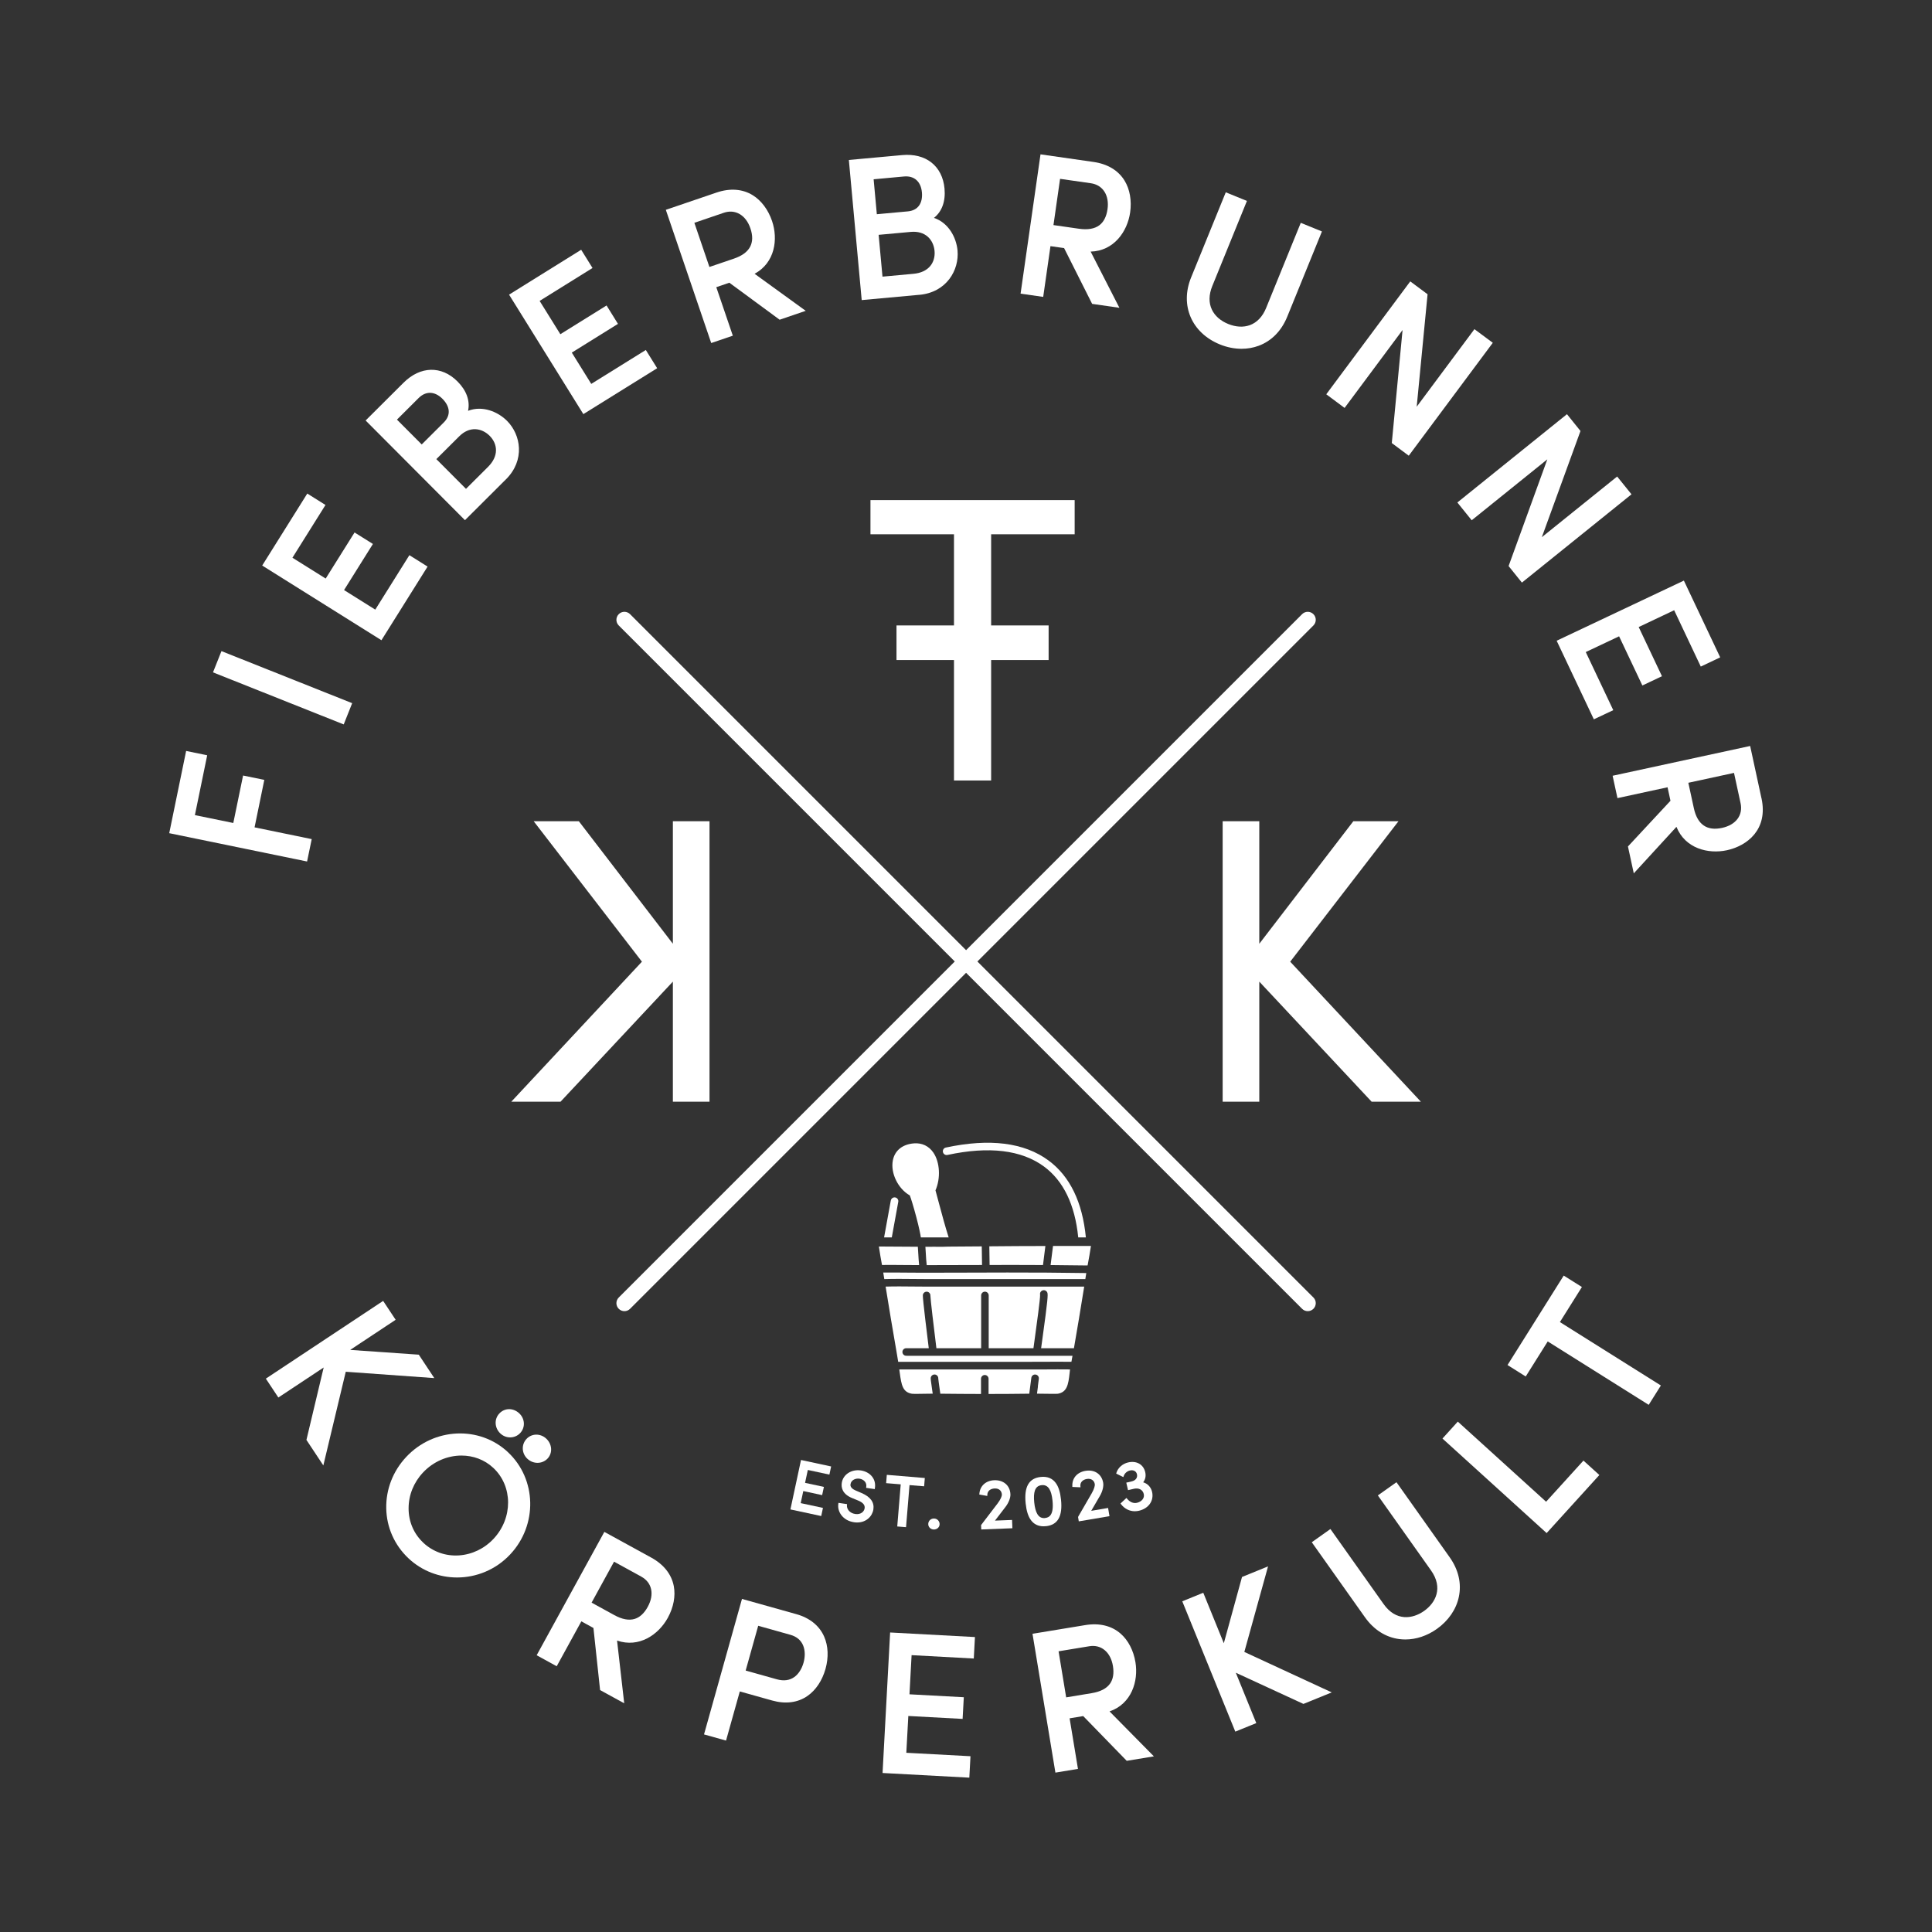 <?xml version="1.0" encoding="utf-8"?>
<svg viewBox="0 0 566.93 566.93" xmlns="http://www.w3.org/2000/svg">
  <rect x="0" y="0" width="566.93" height="566.93" fill="#333333" stroke="none"/>
  <defs>
    <style>.cls-1{fill:#1d1d1b;}</style>
  </defs>
  <g transform="matrix(1, 0, 0, 1, 0, -3.552713678800501e-15)">
    <title>Logo</title>
    <path class="cls-1" d="M266.98,350.79c.31.78,1.09,3.27,1.91,6.38.81,3.08,1.18,4.94,1.33,5.94h8.16c-1.05-3.29-1.96-6.69-2.84-9.98-.34-1.28-.68-2.56-1.03-3.83,1.55-3.55,1.31-8.23-.61-11.06-1.32-1.94-3.34-2.91-5.69-2.73-3.38.26-5.64,2.08-6.21,4.99-.73,3.75,1.54,8.36,4.99,10.29Z" style="fill: rgb(255, 255, 255);"/>
    <path class="cls-1" d="M307.69,340.54c-7.15-5.28-17.28-6.55-30.14-3.8-.6.13-.98.72-.85,1.32.13.6.72.98,1.32.85,12.2-2.62,21.74-1.47,28.35,3.41,5.7,4.21,9.07,11.2,10.03,20.79h2.24c-1-10.35-4.68-17.94-10.95-22.57Z" style="fill: rgb(255, 255, 255);"/>
    <path class="cls-1" d="M261.4,352.27l-1.97,10.84h2.26l1.9-10.44c.11-.6-.29-1.18-.89-1.29-.6-.11-1.18.29-1.29.89Z" style="fill: rgb(255, 255, 255);"/>
    <path class="cls-1" d="M314.51,398.94c.07-.36.14-.72.21-1.09-2.26,0-4.52,0-6.78,0h-13.82c-6.78,0-13.56,0-20.34,0-.9,0-1.78,0-2.67,0-.85,0-1.72,0-2.59,0s-1.74,0-2.61-.01c-.61,0-1.11-.51-1.1-1.12,0-.61.5-1.1,1.11-1.1h.01c1.72.02,3.47.01,5.17,0,.48,0,.96,0,1.44,0-.39-3.14-1.82-14.65-1.74-15.57.06-.61.6-1.06,1.21-1.01.6.05,1.05.58,1.01,1.18,0,.87,1.04,9.66,1.76,15.4,4.38,0,8.75,0,13.13,0v-15.48c0-.61.5-1.11,1.11-1.11s1.11.5,1.11,1.11v15.48c1.33,0,2.66,0,3.99,0h9.14c.07-.56.23-1.71.43-3.16.51-3.72,1.58-11.41,1.52-12.51-.12-.54.17-1.09.71-1.29.58-.21,1.21.09,1.42.67.21.58.14,2.03-1.44,13.44-.17,1.23-.31,2.25-.39,2.85h2.44c2.4,0,4.79,0,7.19,0,1.03-5.83,1.99-11.77,2.92-17.52l.09-.55c-2.8-.02-5.65-.01-8.4,0-1.49,0-2.97,0-4.46,0h-5.47c-9.11,0-18.23,0-27.34,0h-.01c-1.45,0-2.93-.02-4.36-.03-2.71-.03-5.5-.06-8.23.02,1.01,6.21,2.05,12.6,3.16,18.88.11.62.21,1.23.31,1.85.07.44.14.89.22,1.34h0c2.57,0,5.15,0,7.72,0h13.07s18.42,0,18.42,0h.03c1.3,0,2.59,0,3.89-.01,2.52-.01,5.13-.03,7.7.01.04-.23.09-.46.13-.69Z" style="fill: rgb(255, 255, 255);"/>
    <path class="cls-1" d="M309,365.63c-.1.83-.21,1.67-.32,2.5-.13,1.01-.26,2.06-.39,3.09,1.46.01,2.92.03,4.34.05,2.14.03,4.34.06,6.51.07.02-.11.04-.23.07-.35.22-1.19.73-3.91.92-5.38-4,.02-7.67.02-11.14.01Z" style="fill: rgb(255, 255, 255);"/>
    <path class="cls-1" d="M304.58,406.82c-.1.71-.19,1.43-.28,2.14.52,0,1.11.01,1.71.02,1.6.02,4.01.06,4.42,0,2.65-.48,3.07-2.61,3.44-6.06.04-.35.08-.71.12-1.07-2.44-.03-4.92-.02-7.32,0-1.3,0-2.6.01-3.91.01h-31.52c-1.29,0-2.57,0-3.86,0-1.16,0-2.33,0-3.49,0,.05.33.09.67.14.99.48,3.6.88,5.66,3.54,6.13.42.07,2.84.03,4.44,0,.6,0,1.18-.02,1.69-.02-.04-.29-.1-.67-.16-1.09-.43-2.97-.46-3.32-.41-3.62.11-.6.69-1,1.29-.9.56.1.95.61.91,1.17.02.37.27,2.09.4,3.03.08.59.16,1.11.2,1.42,4,.05,7.99.07,11.94.08v-4.46c0-.61.5-1.11,1.11-1.11s1.11.5,1.11,1.11v4.46c4.03,0,8.01-.03,11.94-.08.1-.82.21-1.63.32-2.44.1-.74.2-1.48.29-2.22.08-.61.64-1.04,1.24-.96.61.08,1.04.63.96,1.24-.09.74-.19,1.49-.29,2.23Z" style="fill: rgb(255, 255, 255);"/>
    <path class="cls-1" d="M259.18,373.41c.06.37.12.75.18,1.12.04.27.09.54.13.81,2.87-.09,5.79-.06,8.62-.03,1.42.02,2.89.03,4.33.03h.01c9.11,0,18.23,0,27.34,0h5.47c1.48,0,2.97,0,4.45,0,2.87,0,5.84-.02,8.77,0l.04-.25c.08-.51.16-1.01.24-1.52-2.06-.01-4.15-.04-6.17-.07-1.81-.03-3.68-.05-5.52-.06-7.6-.05-15.33-.03-22.81,0-4.37.01-8.88.03-13.32.03-1.65,0-3.3-.01-4.96-.03-2.24-.02-4.54-.04-6.82-.02Z" style="fill: rgb(255, 255, 255);"/>
    <path class="cls-1" d="M290.39,371.19c5.19-.01,10.46-.01,15.67.02.13-1.12.27-2.26.42-3.36.1-.74.19-1.48.28-2.22-5.61,0-11.11.04-16.45.09.04,1.53.07,4.14.08,5.47Z" style="fill: rgb(255, 255, 255);"/>
    <path class="cls-1" d="M266.02,371.21c1.23.01,2.46.02,3.69.02-.12-1.07-.18-2.14-.24-3.18-.04-.72-.08-1.47-.14-2.2l-11.43-.07c.19,1.47.69,4.19.88,5.24.01.06.02.11.03.17,2.41-.02,4.85,0,7.21.02Z" style="fill: rgb(255, 255, 255);"/>
    <path class="cls-1" d="M276.57,365.86s-.06,0-.1,0c-.5,0-4.35-.03-4.81,0-.04,0-.07,0-.11,0,.06.7.1,1.39.13,2.07.06,1.09.12,2.22.26,3.31,4.12,0,8.29-.01,12.33-.03,1.29,0,2.59,0,3.9-.01-.01-1.4-.05-4.09-.08-5.46-3.2.03-6.47.06-9.78.07-.1,0-1.57.04-1.74.05Z" style="fill: rgb(255, 255, 255);"/>
    <path class="cls-1" d="M383.75,384.75c.6,0,1.2-.23,1.66-.69.92-.92.92-2.41,0-3.32l-98.6-98.6,98.6-98.6c.92-.92.92-2.41,0-3.32-.92-.92-2.4-.92-3.32,0l-98.6,98.6-98.6-98.6c-.92-.92-2.41-.92-3.32,0-.92.92-.92,2.41,0,3.32l98.6,98.6-98.6,98.6c-.92.92-.92,2.41,0,3.32.46.46,1.06.69,1.66.69s1.2-.23,1.66-.69l98.6-98.6,98.6,98.6c.46.46,1.06.69,1.66.69Z" style="fill: rgb(255, 255, 255);"/>
    <polygon class="cls-1" points="91.47 246.23 74.7 242.78 77.56 228.85 71.33 227.57 68.46 241.5 57.19 239.19 60.8 221.63 54.62 220.36 49.66 244.49 90.11 252.8 91.47 246.23" style="fill: rgb(255, 255, 255);"/>
    <rect class="cls-1" x="79.57" y="181.24" width="6.71" height="41.29" transform="matrix(0.37, -0.929, 0.929, 0.37, -135.31, 204.16)" style="fill: rgb(255, 255, 255);"/>
    <polygon class="cls-1" points="125.47 166.26 120.13 162.91 110.12 178.89 100.96 173.15 109.43 159.62 104.04 156.25 95.57 169.77 85.81 163.66 95.51 148.18 90.17 144.83 76.94 165.95 111.93 187.87 125.47 166.26" style="fill: rgb(255, 255, 255);"/>
    <path class="cls-1" d="M148.46,140.67c5.68-5.66,4.4-13.08.32-17.18h0c-2.71-2.71-7.24-4.57-11.43-2.94.62-2.94-.44-5.94-3.11-8.62-4.68-4.69-10.89-4.54-15.83.38l-11.12,11.08,29.15,29.25,12.02-11.98ZM143.23,136.98l-6.49,6.47-8.7-8.73,6.7-6.67c1.45-1.45,3.1-2.18,4.79-2.1,1.5.06,2.98.76,4.17,1.95,1.19,1.2,1.85,2.7,1.84,4.22,0,1.68-.81,3.36-2.31,4.86ZM116.49,123.13l6.33-6.31c2.14-2.14,4.77-2.05,7.03.22,1.1,1.11,1.73,2.31,1.82,3.49.09,1.23-.4,2.4-1.47,3.46l-6.45,6.43-7.27-7.29Z" style="fill: rgb(255, 255, 255);"/>
    <polygon class="cls-1" points="192.84 108.05 189.51 102.7 173.5 112.65 167.79 103.47 181.34 95.04 177.99 89.64 164.43 98.07 158.35 88.3 173.87 78.64 170.54 73.29 149.38 86.46 171.18 121.52 192.84 108.05" style="fill: rgb(255, 255, 255);"/>
    <path class="cls-1" d="M215.04,98.5l-4.85-14.23,3.83-1.31,14.76,10.86,7.65-2.61-15-10.87c6.02-3.27,6.93-10.17,5.12-15.49-1.13-3.32-3.15-6.01-5.67-7.57-3-1.85-6.68-2.12-10.64-.77l-14.86,5.06,13.32,39.09,6.35-2.16ZM203.76,65.38l8.62-2.94c1.66-.57,3.28-.43,4.67.38,1.41.82,2.5,2.27,3.15,4.19,1.47,4.31-.16,7.29-4.83,8.88l-7.2,2.45-4.42-12.98Z" style="fill: rgb(255, 255, 255);"/>
    <path class="cls-1" d="M269.77,86.52c7.99-.73,11.73-7.25,11.21-13.02-.35-3.82-2.65-8.14-6.92-9.56,2.35-1.86,3.45-4.86,3.1-8.62-.3-3.25-1.63-5.89-3.85-7.64-2.2-1.73-5.17-2.48-8.58-2.17l-15.64,1.43,3.77,41.12,16.9-1.55ZM256.35,52.61l8.9-.82c3.01-.28,4.98,1.46,5.28,4.66.14,1.56-.14,2.89-.82,3.85-.72,1.01-1.84,1.59-3.34,1.73l-9.07.83-.94-10.25ZM272.97,78.07c-1.08,1.29-2.77,2.08-4.88,2.27l-9.13.84-1.13-12.27,9.42-.86c2.04-.19,3.78.31,5.03,1.44,1.11,1,1.81,2.48,1.96,4.16.15,1.68-.3,3.26-1.27,4.42Z" style="fill: rgb(255, 255, 255);"/>
    <path class="cls-1" d="M308.24,72.23l4.01.57,8.23,16.37,8,1.15-8.44-16.49c6.85-.18,10.79-5.92,11.59-11.48.5-3.47-.08-6.79-1.62-9.32-1.83-3.01-4.99-4.92-9.14-5.51l-15.54-2.23-5.85,40.88,6.64.95,2.13-14.89ZM311.07,52.48l9.02,1.29c1.74.25,3.11,1.1,3.99,2.46.88,1.37,1.2,3.16.91,5.17-.31,2.14-1.1,3.72-2.37,4.68-1.39,1.06-3.4,1.41-5.96,1.05l-7.53-1.08,1.94-13.57Z" style="fill: rgb(255, 255, 255);"/>
    <path class="cls-1" d="M357.97,101.07c2.1.85,4.26,1.28,6.36,1.28,1.74,0,3.44-.3,5.03-.89,3.78-1.41,6.68-4.37,8.38-8.55l10.17-24.99-6.21-2.53-10.17,24.99c-1.03,2.53-2.68,4.27-4.77,5.03-1.91.69-4.1.57-6.35-.34-2.24-.91-3.9-2.36-4.78-4.19-.97-2-.93-4.4.1-6.93l10.17-24.99-6.21-2.53-10.17,24.99c-3.33,8.18.14,16.26,8.45,19.65Z" style="fill: rgb(255, 255, 255);"/>
    <polygon class="cls-1" points="411.57 96.84 408.41 130.01 413.39 133.72 438.05 100.59 432.66 96.59 415.72 119.35 418.91 86.35 413.83 82.57 389.18 115.7 394.56 119.7 411.57 96.84" style="fill: rgb(255, 255, 255);"/>
    <polygon class="cls-1" points="431.86 152.67 454.05 134.79 442.82 165.73 442.69 166.11 446.59 170.96 478.75 145.05 474.54 139.83 452.44 157.63 463.78 126.47 459.81 121.54 427.65 147.45 431.86 152.67" style="fill: rgb(255, 255, 255);"/>
    <polygon class="cls-1" points="467.7 211.08 473.4 208.39 465.33 191.34 475.11 186.72 481.94 201.15 487.69 198.43 480.86 184 491.27 179.07 499.08 195.6 504.78 192.9 494.12 170.37 456.79 188.02 467.7 211.08" style="fill: rgb(255, 255, 255);"/>
    <path class="cls-1" d="M516.89,234.25l-3.32-15.35-40.36,8.74,1.42,6.56,14.7-3.18.86,3.96-12.48,13.41,1.71,7.89,12.52-13.65c2.55,6.36,9.31,8.05,14.8,6.87,5.93-1.29,12.15-6.05,10.16-15.25ZM505.31,242.94c-4.44.96-7.23-.99-8.27-5.81l-1.61-7.43,13.4-2.9,1.93,8.9c.76,3.52-1.37,6.36-5.44,7.24Z" style="fill: rgb(255, 255, 255);"/>
    <polygon class="cls-1" points="122.89 397.52 102.76 396.12 116.1 387.28 112.43 381.74 78.01 404.55 81.68 410.09 94.98 401.28 89.92 422.53 94.88 430.02 101.46 402.53 127.44 404.39 122.89 397.52" style="fill: rgb(255, 255, 255);"/>
    <path class="cls-1" d="M152.38,414.74c-1.77-1.66-4.28-1.64-5.85.03-.77.82-1.15,1.88-1.08,2.99.07,1.09.56,2.12,1.4,2.9.8.75,1.83,1.13,2.84,1.13,1.09,0,2.17-.43,2.96-1.28.76-.81,1.14-1.86,1.07-2.96-.07-1.06-.54-2.06-1.34-2.8Z" style="fill: rgb(255, 255, 255);"/>
    <path class="cls-1" d="M149.07,426.14c-8.39-7.86-21.79-7.24-29.87,1.39-3.88,4.14-5.96,9.49-5.86,15.06.1,5.62,2.43,10.84,6.55,14.71,4,3.75,9.11,5.6,14.23,5.6,5.68,0,11.39-2.28,15.6-6.78,8.08-8.62,7.78-22.07-.65-29.97ZM124.21,452.69c-2.79-2.61-4.32-6.19-4.31-10.09,0-3.87,1.5-7.59,4.21-10.48,3.1-3.31,7.25-5,11.31-5,3.41,0,6.75,1.19,9.35,3.63,5.74,5.37,5.77,14.7.07,20.79-2.71,2.9-6.34,4.63-10.19,4.88-3.9.25-7.61-1.07-10.43-3.71Z" style="fill: rgb(255, 255, 255);"/>
    <path class="cls-1" d="M154.78,428.08c.84.79,1.91,1.18,2.96,1.18s2.15-.42,2.93-1.25c.76-.81,1.13-1.88,1.04-2.99-.09-1.07-.58-2.08-1.4-2.85-1.72-1.61-4.27-1.58-5.81.07-.76.81-1.15,1.87-1.09,2.98.06,1.08.54,2.1,1.36,2.86Z" style="fill: rgb(255, 255, 255);"/>
    <path class="cls-1" d="M191.11,457.07l-13.77-7.55-19.86,36.2,5.88,3.23,7.23-13.18,3.55,1.95,1.95,18.22,7.08,3.88-2.1-18.41c6.47,2.24,12.19-1.75,14.89-6.67,1.69-3.08,2.31-6.38,1.76-9.3-.66-3.46-2.94-6.36-6.61-8.37ZM188.18,462.65c3.16,1.73,3.9,5.21,1.9,8.86-1.04,1.9-2.34,3.09-3.86,3.55-1.68.5-3.68.13-5.95-1.12l-6.67-3.66,6.59-12.02,7.99,4.38Z" style="fill: rgb(255, 255, 255);"/>
    <path class="cls-1" d="M233.68,473.66l-15.95-4.47-11.14,39.76,6.46,1.81,4.04-14.42,9.49,2.66c3.95,1.11,7.55.64,10.4-1.36,2.44-1.7,4.3-4.51,5.26-7.92.94-3.36.81-6.72-.39-9.45-1.41-3.22-4.23-5.51-8.17-6.61ZM231.93,479.72c1.88.53,3.16,1.62,3.79,3.25.54,1.41.57,3.17.07,4.95-.51,1.81-1.46,3.29-2.67,4.17-1.41,1.02-3.14,1.25-5.15.69l-9.16-2.57,3.68-13.14,9.44,2.65Z" style="fill: rgb(255, 255, 255);"/>
    <polygon class="cls-1" points="258.98 520.27 284.44 521.64 284.78 515.35 265.95 514.34 266.54 503.54 282.47 504.4 282.82 498.04 266.88 497.18 267.5 485.69 285.75 486.68 286.09 480.38 261.2 479.04 258.98 520.27" style="fill: rgb(255, 255, 255);"/>
    <path class="cls-1" d="M333.19,487.78c-.57-3.46-2.12-6.45-4.35-8.4-2.65-2.32-6.24-3.19-10.37-2.51l-15.49,2.55,6.72,40.74,6.62-1.09-2.45-14.84,3.99-.66,12.77,13.13,7.97-1.31-13.01-13.19c6.48-2.23,8.51-8.9,7.6-14.43ZM325.73,494.05c-1.01,1.43-2.81,2.37-5.37,2.79l-7.5,1.24-2.23-13.52,8.99-1.48c1.73-.29,3.3.11,4.54,1.14,1.25,1.04,2.09,2.65,2.42,4.65.35,2.14.07,3.88-.85,5.18Z" style="fill: rgb(255, 255, 255);"/>
    <polygon class="cls-1" points="372.1 459.64 364.46 462.75 359.12 482.2 353.09 467.38 346.93 469.89 362.49 508.13 368.65 505.63 362.64 490.85 382.48 500 390.79 496.62 365.14 484.75 372.1 459.64" style="fill: rgb(255, 255, 255);"/>
    <path class="cls-1" d="M409.79,434.94l-5.47,3.88,15.6,22.01c3.64,5.13,1.34,9.51-2.03,11.89-3.37,2.38-8.26,3.1-11.89-2.03l-15.6-22.01-5.47,3.88,15.6,22.01c2.61,3.68,6.11,5.9,10.11,6.41.58.07,1.17.11,1.75.11,3.17,0,6.39-1.07,9.24-3.09,3.38-2.4,5.68-5.73,6.45-9.39.84-3.95-.09-7.98-2.7-11.66l-15.6-22.01Z" style="fill: rgb(255, 255, 255);"/>
    <polygon class="cls-1" points="453.69 440.67 427.78 417.16 423.28 422.13 453.85 449.87 469.32 432.83 464.65 428.6 453.69 440.67" style="fill: rgb(255, 255, 255);"/>
    <polygon class="cls-1" points="464.2 377.66 458.86 374.31 442.37 400.56 447.71 403.92 454.17 393.63 483.8 412.24 487.37 406.56 457.74 387.95 464.2 377.66" style="fill: rgb(255, 255, 255);"/>
    <polygon class="cls-1" points="231.94 442.93 240.98 444.87 241.49 442.48 234.96 441.08 235.72 437.54 241.25 438.73 241.77 436.32 236.24 435.13 237.05 431.35 243.38 432.71 243.89 430.32 235.05 428.42 231.94 442.93" style="fill: rgb(255, 255, 255);"/>
    <path class="cls-1" d="M252.61,431.49c-2.78-.41-5.24,1.2-5.6,3.66-.2,1.39.17,3.3,3.12,4.48l1.73.71c1.39.58,2,1.32,1.86,2.24-.15,1.02-1.15,1.93-2.76,1.69-1.65-.24-2.53-1.49-2.43-2.56l.03-.34-2.52-.37-.05.36c-.31,2.24,1.33,4.84,4.61,5.33.32.05.63.07.93.07,2.73,0,4.47-1.88,4.76-3.86.3-2.06-.86-3.66-3.44-4.77l-1.75-.75c-1.69-.72-1.57-1.58-1.52-1.86.18-1.22,1.47-1.78,2.62-1.61,1.33.2,2.17,1.18,2,2.33l-.05.36,2.54.37.05-.36c.19-1.3-.13-2.49-.94-3.44-.75-.89-1.89-1.48-3.19-1.68Z" style="fill: rgb(255, 255, 255);"/>
    <polygon class="cls-1" points="265.87 448.14 266.89 435.79 271.18 436.14 271.38 433.71 260.23 432.78 260.03 435.22 264.31 435.57 263.29 447.93 265.87 448.14" style="fill: rgb(255, 255, 255);"/>
    <path class="cls-1" d="M274.11,445.6c-.95-.03-1.68.65-1.72,1.56h0c-.02.44.14.86.45,1.17.3.3.7.47,1.13.49.03,0,.05,0,.08,0,.41,0,.81-.14,1.11-.39.35-.28.55-.69.56-1.13.02-.45-.15-.88-.46-1.2-.3-.31-.72-.49-1.16-.5Z" style="fill: rgb(255, 255, 255);"/>
    <path class="cls-1" d="M291.97,446.21l3.04-3.96c.95-1.22,1.54-2.7,1.49-3.76-.1-2.58-2.02-4.22-4.73-4.13-2.45.1-4.16,1.62-4.37,3.87l-.03.33,2.34.41.02-.41c.05-1.03.88-1.73,2.13-1.78,1.26-.07,2.08.66,2.13,1.81.02.42-.36,1.4-1.23,2.55l-4.87,6.38.05,1.29,9.14-.36-.1-2.44-5.02.2Z" style="fill: rgb(255, 255, 255);"/>
    <path class="cls-1" d="M306.91,447.85c3.49-.36,4.94-2.9,4.44-7.76-.23-2.21-.73-3.82-1.55-4.93-1-1.37-2.48-1.96-4.39-1.76-3.49.36-4.94,2.9-4.44,7.76.23,2.19.73,3.8,1.55,4.91.88,1.2,2.12,1.81,3.7,1.81.22,0,.45-.01.69-.04ZM306.67,445.46c-.98.1-1.72-.27-2.25-1.14-.46-.76-.77-1.88-.93-3.42-.16-1.55-.09-2.71.2-3.54.34-.94.98-1.45,1.97-1.55.11-.01.21-.02.31-.02,1.64,0,2.56,1.46,2.88,4.55.45,4.33-1.04,4.99-2.2,5.11Z" style="fill: rgb(255, 255, 255);"/>
    <path class="cls-1" d="M316.42,445.05l-.07.11.21,1.27,9.01-1.52-.41-2.41-4.95.84,2.51-4.31c.79-1.33,1.18-2.87,1-3.92-.21-1.25-.82-2.24-1.77-2.88-.94-.63-2.13-.84-3.44-.62-2.42.41-3.92,2.13-3.84,4.39v.33s2.39.11,2.39.11l-.03-.41c-.08-1.03.66-1.83,1.89-2.04,1.23-.21,2.15.39,2.34,1.52.07.41-.18,1.43-.9,2.68l-3.96,6.84Z" style="fill: rgb(255, 255, 255);"/>
    <path class="cls-1" d="M333.6,440.99c-.97.23-2.02-.2-2.81-1.14l-.24-.29-1.75,1.63.2.26c1.01,1.3,2.45,2.01,4,2.01.4,0,.8-.05,1.21-.14,1.37-.32,2.51-1.04,3.21-2.03.71-1.01.94-2.25.65-3.51-.33-1.4-1.32-2.45-2.62-2.81.64-.79.87-1.86.61-2.97-.26-1.13-.89-2-1.8-2.51-.91-.51-2.02-.63-3.23-.35-1.6.37-2.94,1.54-3.4,2.97l-.09.3,2.09,1.03.14-.38c.28-.76.97-1.36,1.77-1.55,1.06-.25,1.88.19,2.09,1.1.23,1-.37,1.82-1.54,2.09l-1.59.37.51,2.2,1.71-.4c1.45-.34,2.62.28,2.91,1.54.13.57.01,1.11-.35,1.58-.37.48-.96.83-1.67,1Z" style="fill: rgb(255, 255, 255);"/>
    <polygon class="cls-1" points="255.43 146.75 255.43 156.78 279.94 156.78 279.94 183.53 263.07 183.53 263.07 193.68 279.94 193.68 279.94 229.03 279.97 229.03 290.81 229.03 290.84 229.03 290.84 193.68 307.71 193.68 307.71 183.53 290.84 183.53 290.84 156.78 315.35 156.78 315.35 146.75 290.84 146.75 279.94 146.75 255.43 146.75" style="fill: rgb(255, 255, 255);"/>
    <polygon class="cls-1" points="416.94 323.28 378.6 282.2 410.37 240.99 397.12 240.99 369.53 276.94 369.53 240.99 358.78 240.99 358.78 323.28 369.53 323.28 369.53 288.05 402.49 323.28 416.94 323.28" style="fill: rgb(255, 255, 255);"/>
    <polygon class="cls-1" points="197.45 288.05 197.45 323.28 208.2 323.28 208.2 240.99 197.45 240.99 197.45 276.94 169.86 240.99 156.61 240.99 188.37 282.2 150.04 323.28 164.49 323.28 197.45 288.05" style="fill: rgb(255, 255, 255);"/>
  </g>
</svg>
